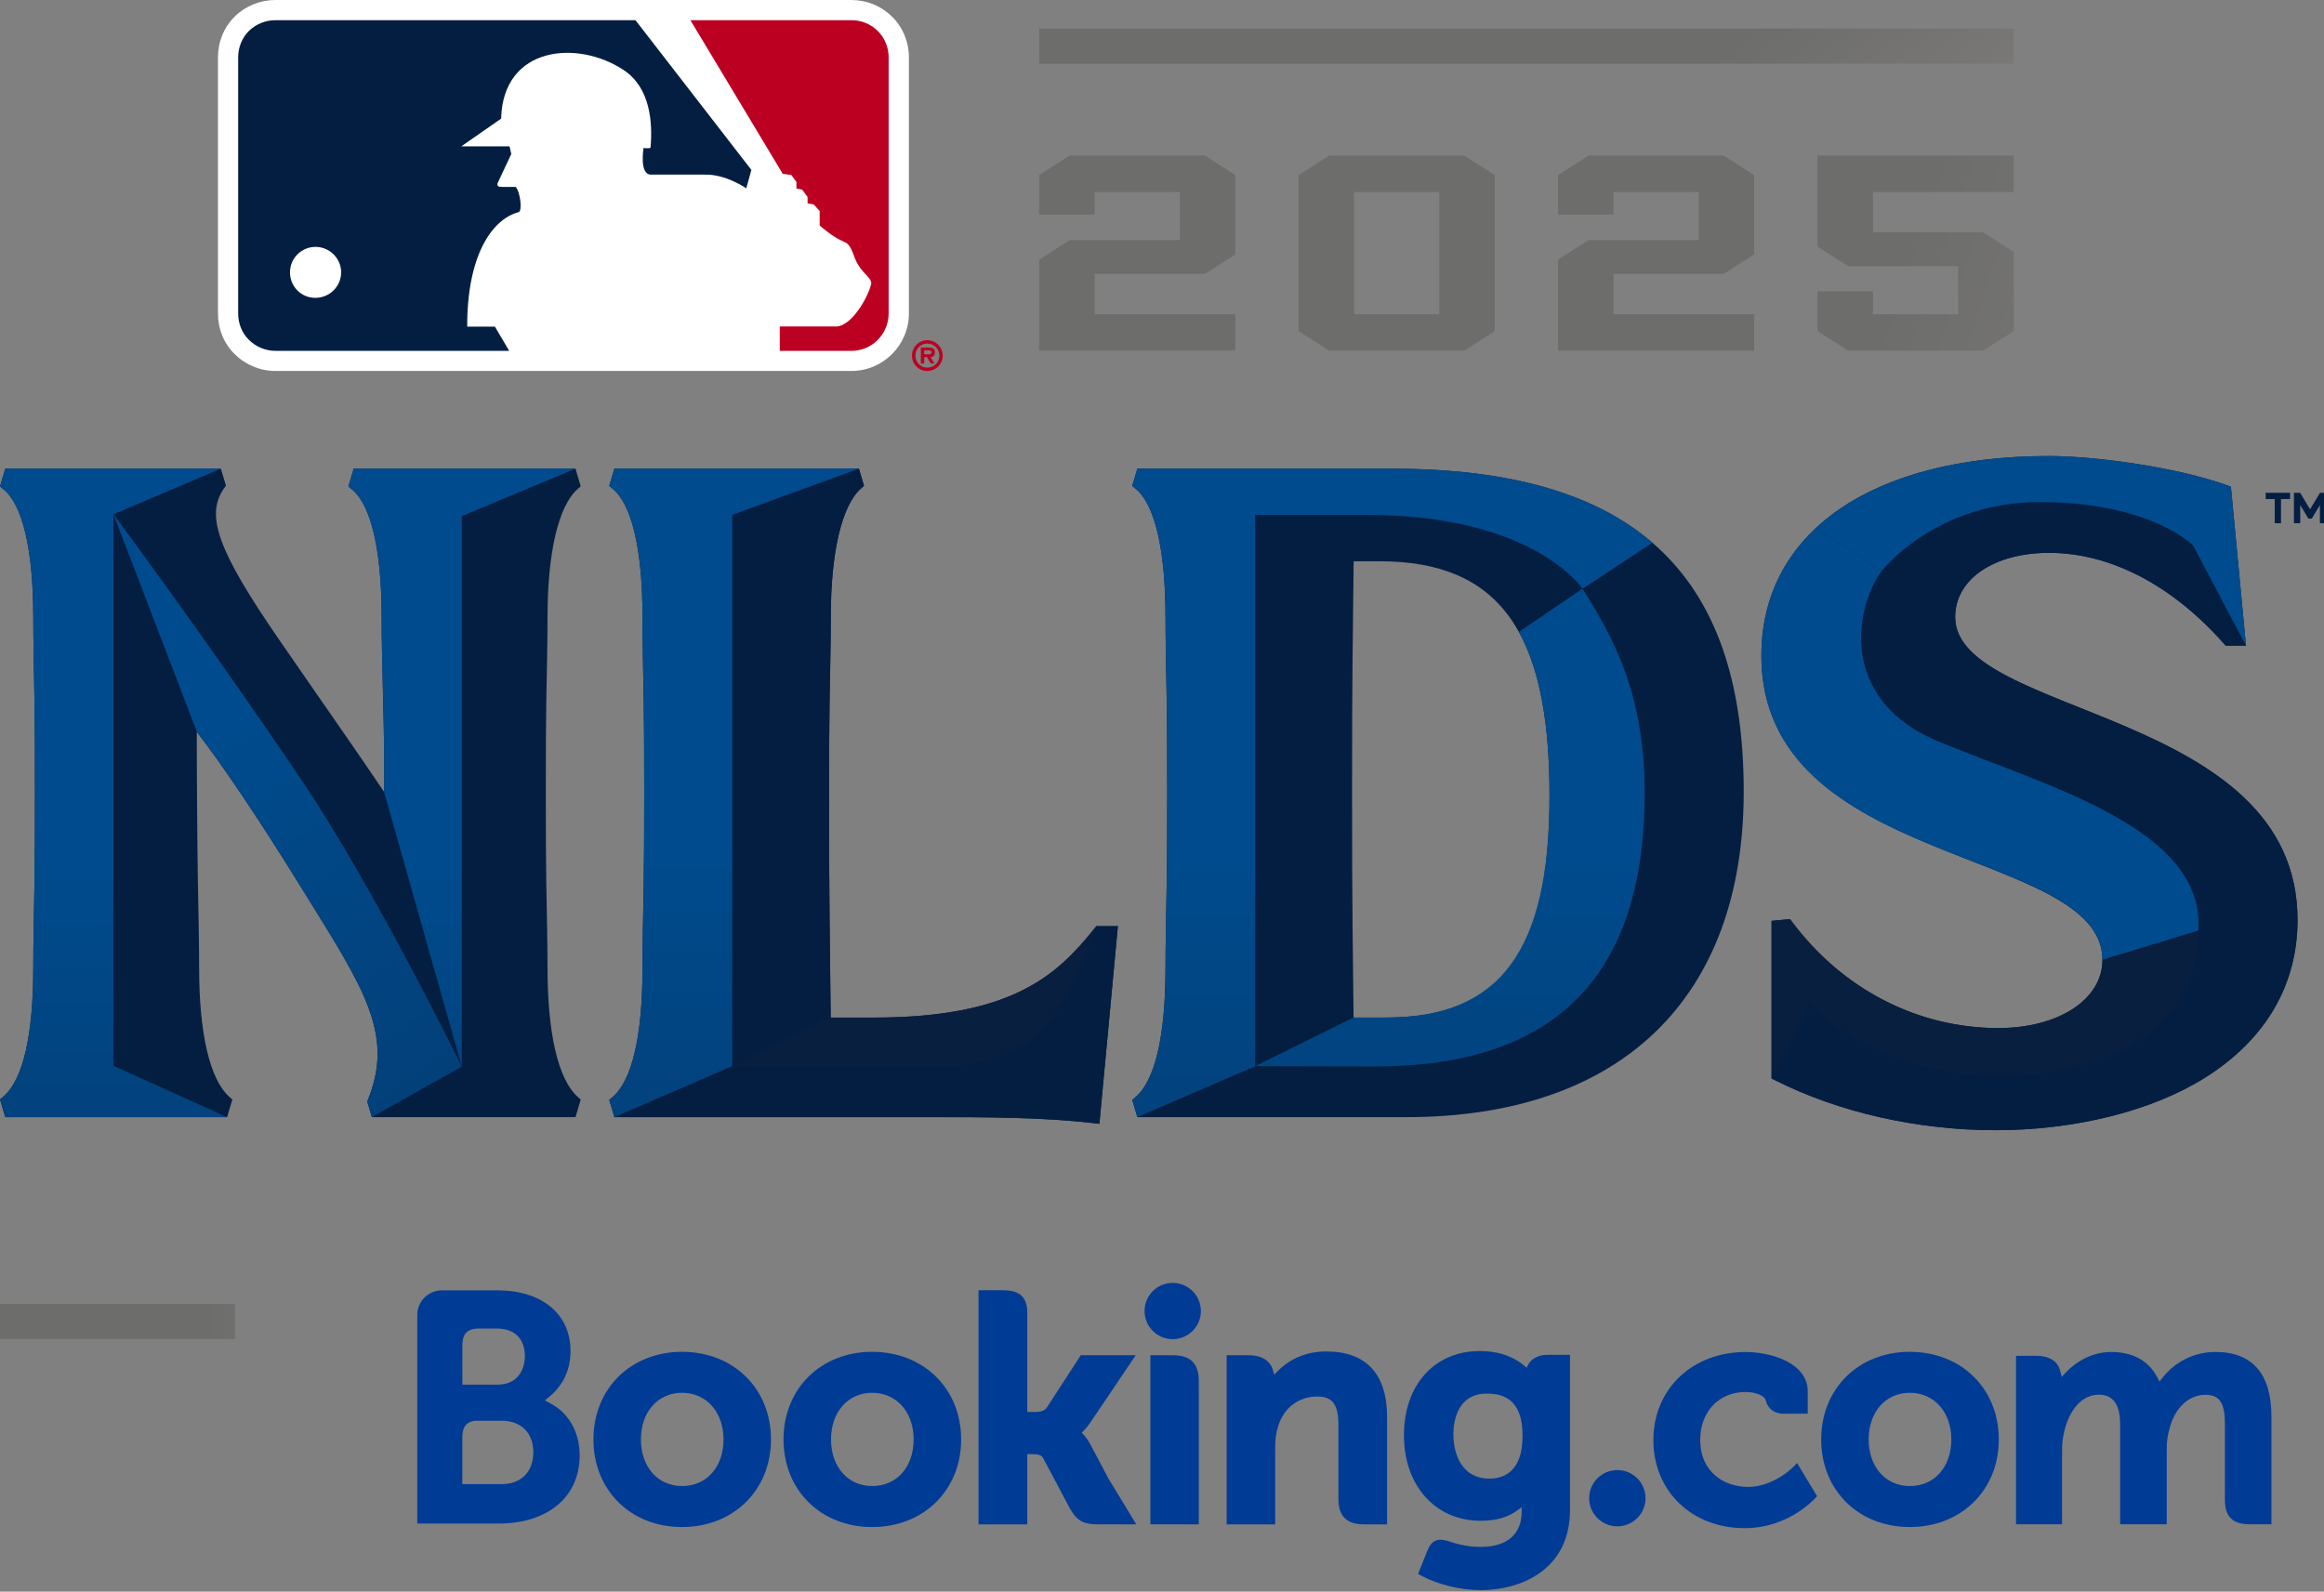 <?xml version="1.0" encoding="UTF-8" standalone="no"?>
<svg
   xmlns:dc="http://purl.org/dc/elements/1.1/"
   xmlns:cc="http://creativecommons.org/ns#"
   xmlns:rdf="http://www.w3.org/1999/02/22-rdf-syntax-ns#"
   xmlns:svg="http://www.w3.org/2000/svg"
   xmlns="http://www.w3.org/2000/svg"
   xmlns:xlink="http://www.w3.org/1999/xlink"
   xmlns:sodipodi="http://sodipodi.sourceforge.net/DTD/sodipodi-0.dtd"
   xmlns:inkscape="http://www.inkscape.org/namespaces/inkscape"
   id="Layer_2"
   data-name="Layer 2"
   viewBox="0 0 381 261"
   version="1.1"
   sodipodi:docname="PS25_NLDS_on_light.svg"
   width="381"
   height="261"
   inkscape:version="0.92.5 (2060ec1f9f, 2020-04-08)">
  <rect x="0" y="0" width="381" height="261" fill="#808080" stroke="none"/>
  <sodipodi:namedview
     pagecolor="#ffffff"
     bordercolor="#666666"
     borderopacity="1"
     objecttolerance="10"
     gridtolerance="10"
     guidetolerance="10"
     inkscape:pageopacity="0"
     inkscape:pageshadow="2"
     inkscape:window-width="1920"
     inkscape:window-height="1009"
     id="namedview2952"
     showgrid="false"
     fit-margin-top="0"
     fit-margin-left="0"
     fit-margin-right="0"
     fit-margin-bottom="0"
     inkscape:zoom="1.5894553"
     inkscape:cx="352.3845"
     inkscape:cy="95.031689"
     inkscape:window-x="1912"
     inkscape:window-y="-8"
     inkscape:window-maximized="1"
     inkscape:current-layer="Layer_2" />
  <defs
     id="defs2823">
    <style
       id="style2767">
      .cls-1 {
        fill: url(#linear-gradient-8);
      }

      .cls-2 {
        fill: url(#linear-gradient-7);
      }

      .cls-3 {
        fill: url(#linear-gradient-5);
      }

      .cls-4 {
        fill: url(#linear-gradient-6);
      }

      .cls-5 {
        fill: url(#linear-gradient-9);
      }

      .cls-6 {
        fill: url(#linear-gradient-4);
      }

      .cls-7 {
        fill: url(#linear-gradient-3);
      }

      .cls-8 {
        fill: url(#linear-gradient-2);
      }

      .cls-9 {
        fill: url(#linear-gradient);
      }

      .cls-10 {
        fill: #041e42;
      }

      .cls-11 {
        fill: #fff;
      }

      .cls-12 {
        fill: #bc0022;
      }

      .cls-13 {
        fill: url(#linear-gradient-10);
      }

      .cls-14 {
        fill: url(#linear-gradient-11);
      }

      .cls-15 {
        fill: url(#linear-gradient-12);
      }

      .cls-16 {
        fill: url(#linear-gradient-13);
      }

      .cls-17 {
        fill: url(#linear-gradient-14);
      }

      .cls-18 {
        fill: url(#linear-gradient-15);
      }

      .cls-19 {
        fill: url(#linear-gradient-16);
      }

      .cls-20 {
        fill: #003b95;
      }
    </style>
    <linearGradient
       id="linear-gradient"
       x1="35.26"
       y1="347.8"
       x2="35.26"
       y2="142.28"
       gradientUnits="userSpaceOnUse">
      <stop
         offset="0"
         stop-color="#091f3f"
         id="stop2769" />
      <stop
         offset="1"
         stop-color="#004b8d"
         id="stop2771" />
    </linearGradient>
    <linearGradient
       id="linear-gradient-2"
       x1="143.43"
       y1="347.8"
       x2="143.43"
       y2="142.28"
       xlink:href="#linear-gradient"
       gradientTransform="scale(1.896,1.899)" />
    <linearGradient
       id="linear-gradient-3"
       x1="157.78"
       y1="362.83"
       x2="-3.42"
       y2="150.58"
       xlink:href="#linear-gradient"
       gradientTransform="scale(1.896,1.899)" />
    <linearGradient
       id="linear-gradient-4"
       x1="432.31"
       y1="347.38"
       x2="432.31"
       y2="141.14"
       xlink:href="#linear-gradient"
       gradientTransform="scale(1.896,1.899)" />
    <linearGradient
       id="linear-gradient-5"
       x1="450.19"
       y1="347.38"
       x2="450.19"
       y2="141.14"
       xlink:href="#linear-gradient"
       gradientTransform="scale(1.896,1.899)" />
    <linearGradient
       id="linear-gradient-6"
       x1="227.93"
       y1="348.27"
       x2="227.93"
       y2="140.19"
       xlink:href="#linear-gradient"
       gradientTransform="scale(1.896,1.899)" />
    <linearGradient
       id="linear-gradient-7"
       x1="191.25"
       y1="310.55"
       x2="348.4"
       y2="310.55"
       xlink:href="#linear-gradient"
       gradientTransform="scale(1.896,1.899)" />
    <linearGradient
       id="linear-gradient-8"
       x1="560.89"
       y1="201.61"
       x2="674.71"
       y2="280.11"
       gradientUnits="userSpaceOnUse"
       gradientTransform="scale(1.896,1.899)">
      <stop
         offset="0"
         stop-color="#004b8d"
         id="stop2780" />
      <stop
         offset=".11"
         stop-color="#03396e"
         id="stop2782" />
      <stop
         offset=".22"
         stop-color="#062b54"
         id="stop2784" />
      <stop
         offset=".32"
         stop-color="#082244"
         id="stop2786" />
      <stop
         offset=".4"
         stop-color="#091f3f"
         id="stop2788" />
      <stop
         offset=".53"
         stop-color="#082346"
         id="stop2790" />
      <stop
         offset=".73"
         stop-color="#052e5a"
         id="stop2792" />
      <stop
         offset=".96"
         stop-color="#00427a"
         id="stop2794" />
      <stop
         offset="1"
         stop-color="#004681"
         id="stop2796" />
    </linearGradient>
    <linearGradient
       id="linear-gradient-9"
       x1="697.1"
       y1="171.72"
       x2="573"
       y2="171.72"
       xlink:href="#linear-gradient"
       gradientTransform="scale(1.896,1.899)" />
    <linearGradient
       id="linear-gradient-10"
       x1="550.33"
       y1="311.38"
       x2="703.11"
       y2="311.38"
       xlink:href="#linear-gradient"
       gradientTransform="scale(1.896,1.899)" />
    <linearGradient
       id="linear-gradient-11"
       x1="372.79"
       y1="-121.71"
       x2="539.7"
       y2="102.83"
       gradientUnits="userSpaceOnUse">
      <stop
         offset=".18"
         stop-color="#6d6d6b"
         id="stop2801" />
      <stop
         offset=".27"
         stop-color="#777674"
         id="stop2803" />
      <stop
         offset=".43"
         stop-color="#928f8f"
         id="stop2805" />
      <stop
         offset=".47"
         stop-color="#9a9797"
         id="stop2807" />
      <stop
         offset=".62"
         stop-color="#959292"
         id="stop2809" />
      <stop
         offset=".79"
         stop-color="#878685"
         id="stop2811" />
      <stop
         offset=".97"
         stop-color="#71716f"
         id="stop2813" />
      <stop
         offset="1"
         stop-color="#6d6d6b"
         id="stop2815" />
    </linearGradient>
    <linearGradient
       id="linear-gradient-12"
       x1="230.8"
       y1="39.65"
       x2="636.73"
       y2="175.12"
       xlink:href="#linear-gradient-11"
       gradientTransform="scale(1.896,1.899)" />
    <linearGradient
       id="linear-gradient-13"
       x1="239.35"
       y1="14.04"
       x2="645.28"
       y2="149.5"
       xlink:href="#linear-gradient-11"
       gradientTransform="scale(1.896,1.899)" />
    <linearGradient
       id="linear-gradient-14"
       x1="246.95"
       y1="-8.72"
       x2="652.88"
       y2="126.74"
       xlink:href="#linear-gradient-11"
       gradientTransform="scale(1.896,1.899)" />
    <linearGradient
       id="linear-gradient-15"
       x1="255.97"
       y1="-35.75"
       x2="661.89"
       y2="99.71"
       xlink:href="#linear-gradient-11"
       gradientTransform="scale(1.896,1.899)" />
    <linearGradient
       id="linear-gradient-16"
       x1="0.14"
       y1="411.97"
       x2="188.01"
       y2="411.97"
       xlink:href="#linear-gradient-11"
       gradientTransform="scale(1.896,1.899)" />
    <linearGradient
       inkscape:collect="always"
       xlink:href="#linear-gradient"
       id="linearGradient3499"
       gradientUnits="userSpaceOnUse"
       x1="35.26"
       y1="347.8"
       x2="35.26"
       y2="142.28"
       gradientTransform="scale(1.896,1.899)" />
    <linearGradient
       inkscape:collect="always"
       xlink:href="#linear-gradient-11"
       id="linearGradient3501"
       gradientUnits="userSpaceOnUse"
       x1="372.79"
       y1="-121.71"
       x2="539.7"
       y2="102.83"
       gradientTransform="scale(1.896,1.899)" />
  </defs>
  <g
     id="Layer_1-2"
     data-name="Layer 1"
     transform="scale(0.528,0.526)"
     style="stroke-width:1.898">
    <g
       id="PS25_NLDS_on_light"
       style="stroke-width:1.898">
      <g
         id="g2947"
         style="stroke-width:1.898">
        <g
           id="g2829"
           style="stroke-width:1.898">
          <polygon
             class="cls-10"
             points="716.73,161.67 717.8,161.67 720.32,157.45 720.32,163.12 722.26,163.12 722.26,153.63 720.34,153.63 717.26,158.78 714.18,153.63 712.26,153.63 712.26,163.12 714.21,163.12 714.21,157.45 "
             id="polygon2825"
             style="fill:#041e42;stroke-width:1.898" />
          <polygon
             class="cls-10"
             points="706.29,163.12 708.24,163.12 708.24,155.58 711.05,155.58 711.05,153.63 703.48,153.63 703.48,155.58 706.29,155.58 "
             id="polygon2827"
             style="fill:#041e42;stroke-width:1.898" />
        </g>
        <g
           id="g2841"
           style="stroke-width:1.898">
          <g
             id="g2837"
             style="stroke-width:1.898">
            <path
               class="cls-10"
               d="m 170,301.74 c 0,-6.76 -0.18,-16.38 -0.38,-26.55 -0.2,-10.27 -0.2,-46.24 0,-56.27 0.2,-10.09 0.38,-19.62 0.38,-26.54 0,-20.06 3.39,-34.59 9.29,-39.86 l 1.02,-0.91 -1.62,-5.5 h -68.88 l -1.64,5.56 1.11,0.91 c 5.95,4.85 9.22,18.99 9.22,39.8 0,6.93 0.19,14.41 0.38,22.34 0.19,7.86 0.4,16 0.4,23.47 0,1.81 -0.01,4.8 -0.03,8.68 -6.09,-9.07 -12.44,-18.26 -19.6,-28.61 C 95.61,212.42 91.35,206.25 86.8,199.62 67.69,171.78 63.66,160.71 69.56,152.24 l 0.6,-0.86 -1.59,-5.28 H 1.64 l -1.64,5.56 1.11,0.91 c 5.95,4.85 9.22,18.99 9.22,39.8 0,6.92 0.19,16.45 0.38,26.54 0.2,10.03 0.19,46.01 0,56.27 -0.2,10.18 -0.38,19.79 -0.38,26.55 0,21.04 -3.2,34.91 -9.26,40.1 l -1.06,0.91 1.63,5.53 h 68.88 l 1.62,-5.48 -1,-0.91 c -6,-5.46 -9.31,-19.72 -9.31,-40.14 0,-6.76 -0.18,-16.38 -0.38,-26.55 -0.2,-10.27 -0.38,-39.53 -0.34,-47.04 8.39,10.97 19.45,27.5 32.29,48.34 l 1.33,2.15 c 18.22,29.54 27.8,43.82 19.46,64.34 l -0.13,0.56 1.4,4.74 h 63.23 l 1.62,-5.48 -1,-0.91 c -6,-5.47 -9.31,-19.72 -9.31,-40.14 z"
               id="path2831"
               inkscape:connector-curvature="0"
               style="fill:#041e42;stroke-width:1.898" />
            <path
               class="cls-9"
               d="m 1.64,146.11 -1.64,5.56 1.11,0.91 c 5.95,4.85 9.22,18.99 9.22,39.8 0,6.92 0.19,16.45 0.38,26.54 0.2,10.03 0.19,46.01 0,56.27 -0.2,10.18 -0.38,19.79 -0.38,26.55 0,21.04 -3.2,34.91 -9.26,40.1 l -1.06,0.91 1.63,5.53 h 68.88 l -35.31,-16 V 160.33 l 33.35,-14.22 z"
               id="path2833"
               inkscape:connector-curvature="0"
               style="fill:url(#linearGradient3499);stroke-width:1.898" />
            <path
               class="cls-8"
               d="m 178.69,146.11 h -68.88 l -1.64,5.56 1.11,0.91 c 5.95,4.85 9.22,18.99 9.22,39.8 0,6.93 0.19,14.41 0.38,22.34 0.19,7.86 0.4,16 0.4,23.47 0,1.81 -0.01,4.8 -0.03,8.68 l 24.13,85.69 V 160.91 l 35.31,-14.81 z"
               id="path2835"
               inkscape:connector-curvature="0"
               style="fill:url(#linear-gradient-2);stroke-width:1.898" />
          </g>
          <path
             class="cls-7"
             d="m 61.12,228.15 c 8.39,10.97 19.45,27.5 32.29,48.34 l 1.33,2.15 c 18.22,29.54 27.8,43.82 19.46,64.34 l -0.13,0.56 1.4,4.74 27.9,-15.78 c 0,0 -27.13,-55.67 -49.88,-89.52 C 65.14,200.8 35.21,160.26 35.21,160.26 l 25.92,67.89 z"
             id="path2839"
             inkscape:connector-curvature="0"
             style="fill:url(#linear-gradient-3);stroke-width:1.898" />
        </g>
        <g
           id="g2849"
           style="stroke-width:1.898">
          <path
             class="cls-10"
             d="m 432.16,146.11 h -79.02 l -1.59,5.4 1.05,0.86 c 5.98,4.88 9.28,19.07 9.28,39.95 0,6.93 0.19,16.47 0.38,26.57 0.2,10.04 0.19,46.06 0,56.34 -0.2,10.19 -0.38,19.81 -0.38,26.58 0,21.11 -3.22,35.02 -9.32,40.24 l -1,0.86 1.58,5.37 h 83.44 c 66.63,0 104.84,-36.99 104.84,-101.48 0,-68.69 -34.72,-100.68 -109.26,-100.68 z m -12.2,141.44 c -0.2,-16.36 -0.19,-65.18 0,-81.49 0.14,-11.7 0.28,-23.21 0.34,-31.08 h 8.03 c 37.01,0 52.79,21.79 52.79,72.87 0,51.08 -15.26,69.38 -51.03,69.38 h -9.81 c -0.07,-7.98 -0.2,-18.78 -0.33,-29.68 z"
             id="path2843"
             inkscape:connector-curvature="0"
             style="fill:#041e42;stroke-width:1.898" />
          <path
             class="cls-6"
             d="m 513.07,169.2 c -18,-15.57 -44.78,-23.09 -80.91,-23.09 h -79.02 l -1.59,5.4 1.05,0.86 c 5.98,4.88 9.28,19.07 9.28,39.95 0,6.93 0.19,16.47 0.38,26.57 0.2,10.04 0.19,46.06 0,56.34 -0.2,10.19 -0.38,19.81 -0.38,26.58 0,21.11 -3.22,35.02 -9.32,40.24 l -1,0.86 1.58,5.37 36.58,-15.89 V 160.53 h 34.72 c 51.86,0 66.94,23.02 66.94,23.02 l 21.7,-14.35 z"
             id="path2845"
             inkscape:connector-curvature="0"
             style="fill:url(#linear-gradient-4);stroke-width:1.898" />
          <path
             class="cls-3"
             d="m 491.37,183.54 c 9.42,14.96 19.29,32.64 19.29,63.65 0,47.78 -19.29,85.27 -83.58,85.27 l -37.37,-0.08 30.57,-15.15 h 9.81 c 35.77,0 51.03,-20.75 51.03,-69.38 0,-22.35 -3.02,-39.09 -9.52,-50.85 l 19.76,-13.46 z"
             id="path2847"
             inkscape:connector-curvature="0"
             style="fill:url(#linear-gradient-5);stroke-width:1.898" />
        </g>
        <g
           id="g2863"
           style="stroke-width:1.898">
          <g
             id="g2857"
             style="stroke-width:1.898">
            <path
               class="cls-10"
               d="m 340.4,288.73 -0.61,0.77 c -11.67,14.62 -25.68,27.74 -68.49,27.74 h -13.38 c -0.06,-7.78 -0.2,-19.33 -0.35,-31.04 -0.2,-15.66 -0.2,-57.26 0,-67.31 0.2,-10.1 0.38,-19.64 0.38,-26.57 0,-20.12 3.41,-34.7 9.35,-40.01 l 0.96,-0.86 -1.58,-5.34 h -75.93 l -1.59,5.4 1.05,0.86 c 5.98,4.88 9.28,19.07 9.28,39.95 0,6.93 0.19,16.47 0.38,26.57 0.2,10.04 0.19,46.06 0,56.34 -0.2,10.19 -0.38,19.81 -0.38,26.58 0,21.11 -3.22,35.02 -9.32,40.24 l -1,0.86 1.58,5.37 h 98.4 c 16.79,0 34.15,0 50.14,1.84 l 2.06,0.24 5.74,-61.62 h -6.69 z"
               id="path2851"
               inkscape:connector-curvature="0"
               style="fill:#041e42;stroke-width:1.898" />
            <path
               class="cls-10"
               d="m 257.93,317.23 c -0.06,-7.78 -0.2,-19.33 -0.35,-31.04 -0.2,-15.66 -0.2,-57.26 0,-67.31 0.2,-10.1 0.38,-19.64 0.38,-26.57 0,-20.12 3.41,-34.7 9.35,-40.01 l 0.96,-0.86 -1.58,-5.34 -39.35,14.41 v 171.86 l 30.6,-15.15 z"
               id="path2853"
               inkscape:connector-curvature="0"
               style="fill:#041e42;stroke-width:1.898" />
            <path
               class="cls-10"
               d="m 190.76,348.27 h 98.4 c 16.79,0 34.15,0 50.14,1.84 l 2.06,0.24 5.74,-61.62 h -6.69 c -9.89,27.31 -19.13,42.22 -45.26,43.66 h -67.81 l -36.58,15.89 z"
               id="path2855"
               inkscape:connector-curvature="0"
               style="fill:#041e42;stroke-width:1.898" />
          </g>
          <path
             class="cls-4"
             d="m 190.76,348.27 -1.58,-5.37 1,-0.86 c 6.1,-5.22 9.32,-19.13 9.32,-40.24 0,-6.77 0.19,-16.39 0.38,-26.58 0.2,-10.28 0.2,-46.3 0,-56.34 -0.2,-10.1 -0.38,-19.64 -0.38,-26.57 0,-20.88 -3.3,-35.07 -9.28,-39.95 l -1.05,-0.86 1.59,-5.4 h 75.93 l -39.35,14.41 v 171.86 l -36.58,15.89 z"
             id="path2859"
             inkscape:connector-curvature="0"
             style="fill:url(#linear-gradient-6);stroke-width:1.898" />
          <path
             class="cls-2"
             d="m 340.4,288.73 -0.61,0.77 c -11.67,14.62 -25.68,27.74 -68.49,27.74 h -13.38 l -30.6,15.15 h 67.81 c 26.13,-1.44 35.37,-16.34 45.26,-43.66 v 0 z"
             id="path2861"
             inkscape:connector-curvature="0"
             style="fill:url(#linear-gradient-7);stroke-width:1.898" />
        </g>
        <g
           id="g2881"
           style="stroke-width:1.898">
          <g
             id="g2875"
             style="stroke-width:1.898">
            <path
               class="cls-10"
               d="m 607.07,192.36 c 0,-11.78 12,-20.01 29.18,-20.01 18.9,0 38.14,10.03 54.19,28.23 l 0.61,0.69 h 6.32 l -4.68,-49.54 -1.21,-0.44 c -15.56,-5.63 -40.78,-9.12 -55.22,-9.12 -55.12,0 -89.36,23.86 -89.36,62.26 0,66.33 105.9,59.61 105.9,94.82 0,12.31 -13.6,21.25 -32.35,21.25 -24.96,0 -48.28,-12.05 -63.97,-33.05 l -0.68,-0.92 -5.75,0.55 v 49.14 l 1.12,0.56 c 19.85,10.03 44.17,15.56 68.49,15.56 24.32,0 48.4,-5.85 65.15,-16.47 18.68,-11.84 28.56,-28.81 28.56,-49.07 0,-65.89 -106.3,-63.23 -106.3,-94.45 z"
               id="path2865"
               inkscape:connector-curvature="0"
               style="fill:#041e42;stroke-width:1.898" />
            <path
               class="cls-10"
               d="m 713.37,286.81 c 0,-65.89 -106.3,-63.23 -106.3,-94.45 l -22.69,-14.48 c -7.48,9.5 -15.13,39.77 17.75,53.39 33.7,13.96 82.59,26.98 80.46,58.86 l 30.77,-3.32 z"
               id="path2867"
               inkscape:connector-curvature="0"
               style="fill:#041e42;stroke-width:1.898" />
            <path
               class="cls-1"
               d="m 584.38,177.88 c -7.48,9.5 -15.13,39.77 17.75,53.39 33.7,13.96 82.59,26.98 80.46,58.86 l -29.8,9.12 c 0,-35.64 -105.9,-28.06 -105.9,-94.82 0,-16 5.94,-29.47 16.85,-39.75 l 20.63,13.19"
               id="path2869"
               inkscape:connector-curvature="0"
               style="fill:url(#linear-gradient-8);stroke-width:1.898" />
            <path
               class="cls-10"
               d="m 691.05,201.27 -0.61,-0.69 c -16.05,-18.21 -35.29,-28.23 -54.19,-28.23 -17.18,0 -29.18,8.23 -29.18,20.01 l -22.69,-14.48 c 0,0 16.45,-21.36 48.98,-21.36 34.48,0 47.56,13.5 47.56,13.5 l 16.45,31.24 h -6.32 z"
               id="path2871"
               inkscape:connector-curvature="0"
               style="fill:#041e42;stroke-width:1.898" />
            <path
               class="cls-10"
               d="m 550.05,336.22 1.12,0.56 c 19.85,10.03 44.17,15.56 68.49,15.56 24.32,0 48.4,-5.85 65.15,-16.47 18.68,-11.84 28.56,-28.81 28.56,-49.07 l -30.77,3.32 c 0.27,17.08 -11.88,45.1 -61.78,45.1 -38.4,0 -59.18,-22.48 -59.18,-22.48 l -11.57,23.47 z"
               id="path2873"
               inkscape:connector-curvature="0"
               style="fill:#041e42;stroke-width:1.898" />
          </g>
          <path
             class="cls-5"
             d="m 563.75,164.69 c 15.29,-14.4 40.34,-22.52 72.51,-22.52 14.44,0 39.66,3.49 55.22,9.12 l 1.21,0.44 4.68,49.54 -16.45,-31.24 c 0,0 -13.08,-13.5 -47.56,-13.5 -32.53,0 -48.98,21.36 -48.98,21.36 L 563.75,164.7 Z"
             id="path2877"
             inkscape:connector-curvature="0"
             style="fill:url(#linear-gradient-9);stroke-width:1.898" />
          <path
             class="cls-13"
             d="m 555.8,286.54 0.68,0.92 c 15.69,21.01 39,33.05 63.97,33.05 18.74,0 32.35,-8.94 32.35,-21.25 l 29.8,-9.12 c 0.27,17.08 -11.88,45.1 -61.78,45.1 -38.4,0 -59.18,-22.48 -59.18,-22.48 l -11.57,23.47 v -49.14 l 5.75,-0.55 z"
             id="path2879"
             inkscape:connector-curvature="0"
             style="fill:url(#linear-gradient-10);stroke-width:1.898" />
        </g>
        <g
           id="g2915"
           style="stroke-width:1.898">
          <rect
             class="cls-14"
             x="322.67"
             y="8.9"
             width="302.56"
             height="10.95"
             id="rect2883"
             style="fill:url(#linearGradient3501);stroke-width:1.898" />
          <g
             id="g2903"
             style="stroke-width:1.898">
            <g
               id="g2895"
               style="stroke-width:1.898">
              <path
                 class="cls-11"
                 d="M 264.35,0 H 85.56 C 80.78,0 76.28,1.83 72.89,5.15 69.51,8.51 67.68,13.03 67.68,17.91 V 97.7 c 0,4.88 1.84,9.39 5.19,12.7 3.4,3.38 7.91,5.25 12.7,5.25 h 178.79 c 9.84,0 17.85,-8.05 17.85,-17.96 V 17.91 c 0,-4.85 -1.86,-9.37 -5.23,-12.72 -3.38,-3.35 -7.86,-5.18 -12.62,-5.18 v 0 z"
                 id="path2885"
                 inkscape:connector-curvature="0"
                 style="fill:#ffffff;stroke-width:1.898" />
              <g
                 id="g2891"
                 style="stroke-width:1.898">
                <path
                   class="cls-12"
                   d="m 275.92,17.91 c 0,-3.09 -1.18,-6.08 -3.38,-8.27 -2.21,-2.18 -5.14,-3.35 -8.19,-3.35 h -49.98 l 28.67,47.91 2.65,0.33 1.6,2.19 v 2.05 l 1.81,0.37 1.65,2.28 v 1.97 l 1.88,0.33 1.88,2.06 v 4.51 c 0,0 4.05,3.71 7.64,5.12 2.54,0.98 2.81,5 4.33,7.18 1.9,3.14 4.53,4.4 3.97,6.17 -1.28,4.71 -6.1,12.64 -10.58,13.02 h -17.75 v 7.61 h 22.23 c 6.4,0 11.57,-5.23 11.57,-11.68 v -79.8"
                   id="path2887"
                   inkscape:connector-curvature="0"
                   style="fill:#bc0022;stroke-width:1.898" />
                <path
                   class="cls-10"
                   d="m 153.67,101.84 h -8.6 c -0.08,-21.46 7.25,-33.34 15.95,-35.7 1.19,-0.22 0.62,-6.08 -0.89,-7.87 0,0 -4.22,0.06 -5.1,-0.06 -1.1,-0.3 -0.34,-1.51 -0.34,-1.51 l 4.07,-8.7 -0.56,-2.38 h -14.96 l 12.36,-8.64 c 0.58,-22.79 23.95,-24.57 38.03,-15.15 8.37,5.54 9.02,16.52 8.37,24.12 -0.11,0.49 -2.17,0.17 -2.17,0.17 0,0 -1.42,8.32 2.29,8.32 h 16.44 c 6.71,-0.27 13.16,4.27 13.16,4.27 L 233.3,52.97 197.31,6.29 H 85.56 c -3.09,0 -6.05,1.18 -8.28,3.36 -2.19,2.18 -3.33,5.18 -3.33,8.27 v 79.79 c 0,3.12 1.14,6.07 3.33,8.24 2.23,2.22 5.19,3.43 8.28,3.43 h 72.54 c -1.77,-3.06 -3.8,-6.52 -4.42,-7.53"
                   id="path2889"
                   inkscape:connector-curvature="0"
                   style="fill:#041e42;stroke-width:1.898" />
              </g>
              <path
                 class="cls-11"
                 d="m 90.04,84.91 c 0,-4.34 3.48,-7.89 7.87,-7.95 4.43,0 8.01,3.57 8.01,7.95 0,4.38 -3.58,7.94 -8.01,7.94 -4.4,0.03 -7.87,-3.55 -7.87,-7.94"
                 id="path2893"
                 inkscape:connector-curvature="0"
                 style="fill:#ffffff;stroke-width:1.898" />
            </g>
            <g
               id="g2901"
               style="stroke-width:1.898">
              <path
                 class="cls-12"
                 d="m 290.29,109.88 c 0,-1.33 -0.8,-1.53 -1.94,-1.53 h -2.44 v 4.97 h 1.06 v -1.98 h 0.85 l 1.15,1.98 h 1.17 l -1.19,-1.98 c 0.85,-0.06 1.33,-0.55 1.33,-1.46 m -1.91,0.57 h -1.4 v -1.21 h 1.16 c 0.5,0 1.12,0 1.12,0.55 0,0.55 -0.29,0.66 -0.88,0.66"
                 id="path2897"
                 inkscape:connector-curvature="0"
                 style="fill:#bc0022;stroke-width:1.898" />
              <path
                 class="cls-12"
                 d="m 287.92,106.06 c -2.65,0 -4.75,2.12 -4.75,4.82 0,2.7 2.1,4.78 4.75,4.78 2.65,0 4.79,-2.15 4.79,-4.78 0,-2.63 -2.12,-4.82 -4.79,-4.82 m 0,8.55 c -2.03,0 -3.69,-1.61 -3.69,-3.73 0,-2.12 1.66,-3.77 3.69,-3.77 2.03,0 3.75,1.61 3.75,3.77 0,2.16 -1.7,3.73 -3.75,3.73"
                 id="path2899"
                 inkscape:connector-curvature="0"
                 style="fill:#bc0022;stroke-width:1.898" />
            </g>
          </g>
          <g
             id="g2913"
             style="stroke-width:1.898">
            <path
               class="cls-15"
               d="m 322.66,80.93 9.49,-6.08 h 34.19 v -15 H 339.88 V 66.9 H 322.66 V 54.58 l 9.49,-6.08 h 42 l 9.41,6.08 V 79.3 l -9.41,6.08 h -34.27 v 12.56 h 43.68 v 11.35 h -60.9 V 80.92 Z"
               id="path2905"
               inkscape:connector-curvature="0"
               style="fill:url(#linear-gradient-12);stroke-width:1.898" />
            <path
               class="cls-16"
               d="M 403.22,103.22 V 54.59 l 9.49,-6.08 h 42 l 9.41,6.08 v 48.63 l -9.41,6.08 h -42 z m 43.68,-5.27 v -38.1 h -26.46 v 38.1 z"
               id="path2907"
               inkscape:connector-curvature="0"
               style="fill:url(#linear-gradient-13);stroke-width:1.898" />
            <path
               class="cls-17"
               d="m 483.77,80.93 9.49,-6.08 h 34.19 v -15 H 500.99 V 66.9 H 483.77 V 54.58 l 9.49,-6.08 h 42 l 9.41,6.08 V 79.3 l -9.41,6.08 h -34.27 v 12.56 h 43.68 v 11.35 h -60.9 V 80.92 Z"
               id="path2909"
               inkscape:connector-curvature="0"
               style="fill:url(#linear-gradient-14);stroke-width:1.898" />
            <path
               class="cls-18"
               d="m 564.33,103.22 v -12.4 h 17.22 v 7.13 h 26.46 V 82.96 h -34.19 l -9.49,-6.08 V 48.51 h 60.9 v 11.35 h -43.68 v 12.56 h 34.27 l 9.41,6.08 v 24.72 l -9.41,6.08 h -42 z"
               id="path2911"
               inkscape:connector-curvature="0"
               style="fill:url(#linear-gradient-15);stroke-width:1.898" />
          </g>
        </g>
        <g
           id="g2945"
           style="stroke-width:1.898">
          <rect
             class="cls-19"
             y="406.5"
             width="72.99"
             height="10.94"
             id="rect2917"
             x="0"
             style="fill:url(#linear-gradient-16);stroke-width:1.898" />
          <g
             id="g2943"
             style="stroke-width:1.898">
            <path
               class="cls-20"
               d="m 355.38,408.72 c 0,-4.85 3.91,-8.77 8.73,-8.77 4.82,0 8.76,3.92 8.76,8.77 0,4.85 -3.93,8.77 -8.76,8.77 -4.83,0 -8.73,-3.93 -8.73,-8.77 z"
               id="path2919"
               inkscape:connector-curvature="0"
               style="fill:#003b95;stroke-width:1.898" />
            <path
               class="cls-20"
               d="m 502.17,475.84 c 4.83,0 8.76,-3.93 8.76,-8.77 0,-4.84 -3.93,-8.77 -8.76,-8.77 -4.83,0 -8.74,3.93 -8.74,8.77 0,4.84 3.92,8.77 8.74,8.77 z"
               id="path2921"
               inkscape:connector-curvature="0"
               style="fill:#003b95;stroke-width:1.898" />
            <path
               class="cls-20"
               d="m 211.77,421.44 c -15.94,0 -27.51,11.48 -27.51,27.31 0,15.83 11.57,27.31 27.51,27.31 15.94,0 27.62,-11.49 27.62,-27.31 0,-15.82 -11.62,-27.31 -27.62,-27.31 z m 0,41.84 c -7.53,0 -12.77,-5.99 -12.77,-14.54 0,-8.55 5.24,-14.53 12.77,-14.53 7.53,0 12.88,5.98 12.88,14.53 0,8.55 -5.19,14.54 -12.88,14.54 z"
               id="path2923"
               inkscape:connector-curvature="0"
               style="fill:#003b95;stroke-width:1.898" />
            <path
               class="cls-20"
               d="m 338.43,450.1 c -0.62,-1.16 -1.32,-2.15 -2.08,-2.93 l -0.48,-0.52 0.51,-0.48 c 0.74,-0.78 1.48,-1.69 2.2,-2.75 l 14.06,-20.91 H 335.57 L 325,438.86 c -0.6,0.88 -1.81,1.33 -3.62,1.33 h -2.41 v -30.93 c 0,-6.19 -3.85,-7.03 -8.01,-7.03 h -7.13 v 73.01 h 15.14 v -21.9 h 1.42 c 1.73,0 2.9,0.2 3.44,1.13 l 8.35,15.76 c 2.33,4.27 4.65,5 9.03,5 h 11.6 l -8.64,-14.28 -5.73,-10.86 z"
               id="path2925"
               inkscape:connector-curvature="0"
               style="fill:#003b95;stroke-width:1.898" />
            <path
               class="cls-20"
               d="m 411.9,421.32 c -7.69,0 -12.61,3.42 -15.36,6.31 l -0.92,0.94 -0.33,-1.27 c -0.81,-3.09 -3.53,-4.8 -7.63,-4.8 h -6.79 v 52.73 c 0,0 15.07,0 15.07,0 v -24.3 c 0,-2.37 0.31,-4.44 0.94,-6.32 1.67,-5.69 6.34,-9.24 12.17,-9.24 4.69,0 6.52,2.48 6.52,8.89 v 22.96 c 0,5.47 2.53,8.01 8,8.01 h 7.11 v -33.54 c 0,-13.31 -6.5,-20.36 -18.8,-20.36 z"
               id="path2927"
               inkscape:connector-curvature="0"
               style="fill:#003b95;stroke-width:1.898" />
            <path
               class="cls-20"
               d="m 364.31,422.51 h -7.12 v 52.72 h 15.03 v -44.7 c 0,-5.41 -2.58,-8.02 -7.91,-8.02 z"
               id="path2929"
               inkscape:connector-curvature="0"
               style="fill:#003b95;stroke-width:1.898" />
            <path
               class="cls-20"
               d="m 270.81,421.44 c -15.96,0 -27.53,11.48 -27.53,27.31 0,15.83 11.57,27.31 27.53,27.31 15.96,0 27.62,-11.49 27.62,-27.31 0,-15.82 -11.64,-27.31 -27.62,-27.31 z m 0,41.84 c -7.53,0 -12.78,-5.99 -12.78,-14.54 0,-8.55 5.25,-14.53 12.78,-14.53 7.53,0 12.87,5.98 12.87,14.53 0,8.55 -5.18,14.54 -12.87,14.54 z"
               id="path2931"
               inkscape:connector-curvature="0"
               style="fill:#003b95;stroke-width:1.898" />
            <path
               class="cls-20"
               d="m 592.99,421.44 c -15.94,0 -27.52,11.48 -27.52,27.31 0,15.83 11.58,27.31 27.52,27.31 15.94,0 27.63,-11.49 27.63,-27.31 0,-15.82 -11.64,-27.31 -27.63,-27.31 z m 0,41.84 c -7.53,0 -12.78,-5.99 -12.78,-14.54 0,-8.55 5.25,-14.53 12.78,-14.53 7.53,0 12.89,5.98 12.89,14.53 0,8.55 -5.19,14.54 -12.89,14.54 z"
               id="path2933"
               inkscape:connector-curvature="0"
               style="fill:#003b95;stroke-width:1.898" />
            <path
               class="cls-20"
               d="m 480.55,422.38 c -2.85,0 -5.05,1.13 -6.15,3.21 l -0.41,0.81 -0.7,-0.61 c -2.43,-2.11 -6.78,-4.59 -13.84,-4.59 -14.05,0 -23.53,10.56 -23.53,26.27 0,15.71 9.8,26.65 23.81,26.65 4.79,0 8.57,-1.1 11.57,-3.38 l 1.16,-0.88 v 1.46 c 0,7.05 -4.55,10.94 -12.82,10.94 -4.01,0 -7.66,-0.98 -10.1,-1.86 -3.19,-0.97 -5.06,-0.17 -6.35,3.03 l -2.89,7.26 1.05,0.56 c 5.29,2.8 12.16,4.48 18.38,4.48 12.8,0 27.75,-6.55 27.75,-24.99 v -48.36 z m -18.15,38.59 c -8.2,0 -11.13,-7.18 -11.13,-13.89 0,-2.96 0.74,-12.61 10.33,-12.61 4.77,0 11.15,1.36 11.15,13.11 0,11.07 -5.63,13.39 -10.35,13.39 z"
               id="path2935"
               inkscape:connector-curvature="0"
               style="fill:#003b95;stroke-width:1.898" />
            <path
               class="cls-20"
               d="m 171.42,437.81 -2.21,-1.24 1.93,-1.64 c 2.25,-1.94 6.01,-6.27 6.01,-13.78 0,-11.48 -8.9,-18.88 -22.68,-18.88 h -17.51 c -4.09,0.15 -7.35,3.47 -7.4,7.58 v 65.13 h 25.22 c 15.31,0 25.21,-8.33 25.21,-21.25 0,-6.96 -3.2,-12.89 -8.57,-15.92 z m -27.86,-18.45 c 0,-3.37 1.43,-4.98 4.56,-5.18 h 6.26 c 5.37,0 8.59,3.22 8.59,8.6 0,4.1 -2.2,8.88 -8.39,8.88 h -11.01 v -12.29 z m 12.23,43.32 h -12.24 v -14.64 c 0,-3.13 1.22,-4.75 3.9,-5.12 h 8.34 c 5.96,0 9.81,3.75 9.81,9.83 0,6.08 -3.76,9.93 -9.81,9.93 z"
               id="path2937"
               inkscape:connector-curvature="0"
               style="fill:#003b95;stroke-width:1.898" />
            <path
               class="cls-20"
               d="m 687.77,421.49 c -6.24,0 -12.28,2.91 -16.14,7.82 l -1.1,1.37 -0.85,-1.55 c -2.77,-5.07 -7.57,-7.64 -14.24,-7.64 -6.67,0 -11.66,3.89 -13.84,6.21 l -1.43,1.54 -0.54,-2.03 c -0.8,-2.93 -3.4,-4.53 -7.35,-4.53 h -6.31 v 52.53 h 14.29 v -23.19 c 0,-2.04 0.26,-4.04 0.77,-6.14 1.37,-5.61 5.13,-11.63 11.46,-11.04 3.91,0.38 5.81,3.4 5.81,9.22 v 31.14 h 14.46 v -23.19 c 0,-2.53 0.23,-4.44 0.81,-6.34 1.16,-5.35 5.09,-10.83 11.2,-10.83 4.43,0 6.06,2.5 6.06,9.22 v 23.46 c 0,5.32 2.37,7.68 7.67,7.68 h 6.77 v -33.54 c 0,-13.4 -5.91,-20.19 -17.5,-20.19 z"
               id="path2939"
               inkscape:connector-curvature="0"
               style="fill:#003b95;stroke-width:1.898" />
            <path
               class="cls-20"
               d="m 557.17,456.98 c -0.04,0.05 -6.23,6.57 -14.36,6.57 -7.42,0 -14.9,-4.54 -14.9,-14.7 0,-8.76 5.81,-14.89 14.11,-14.89 2.7,0 5.77,0.97 6.24,2.6 l 0.07,0.28 c 1.1,3.67 4.46,3.88 5.11,3.88 h 7.86 v -6.87 c 0,-9.07 -11.53,-12.35 -19.29,-12.35 -16.59,0 -28.64,11.56 -28.64,27.46 0,15.9 11.91,27.45 28.34,27.45 14.26,0 22.49,-9.97 22.49,-9.97 l -6.23,-10.34 -0.81,0.88 z"
               id="path2941"
               inkscape:connector-curvature="0"
               style="fill:#003b95;stroke-width:1.898" />
          </g>
        </g>
      </g>
    </g>
  </g>
</svg>
